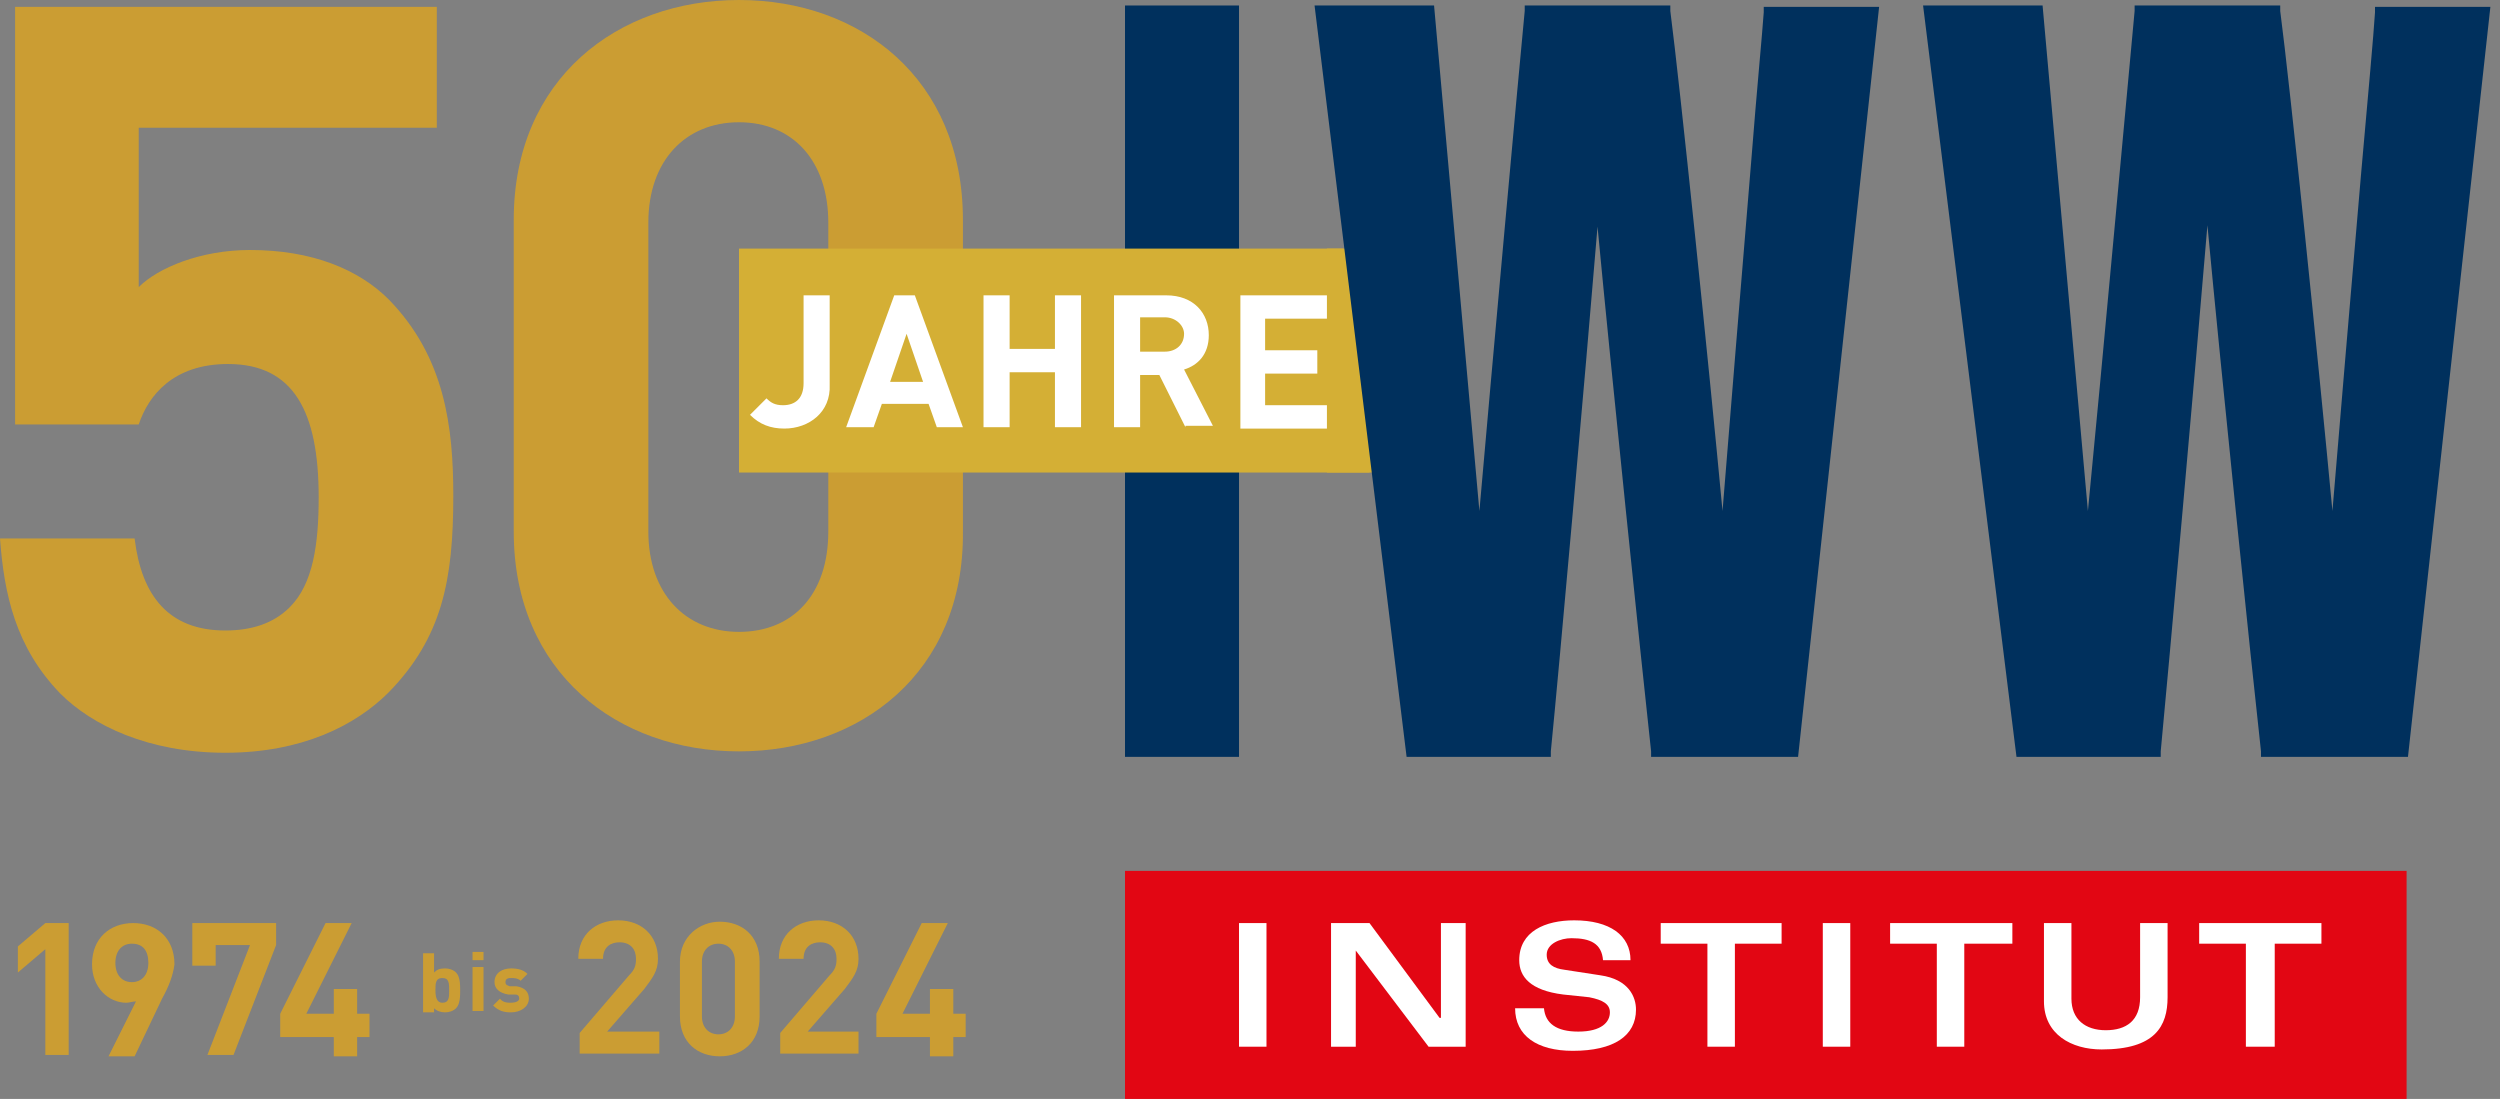 <svg xmlns="http://www.w3.org/2000/svg" xmlns:xlink="http://www.w3.org/1999/xlink" id="Ebene_1" x="0px" y="0px" width="182px" height="80px" viewBox="0 0 182 80" style="enable-background:new 0 0 182 80;" xml:space="preserve"><rect x="0" y="0" width="182" height="80" fill="#808080" stroke="none"/><style type="text/css">	.st0{fill:#D4AF35;}	.st1{fill:#E20613;}	.st2{fill:#FFFFFF;}	.st3{fill:#00305D;}	.st4{fill:#CB9D33;}</style><g>	<polygon class="st0" points="96.6,18.1 96.6,34.4 104.5,34.4 104.2,18.1 96.6,18.1  "></polygon>	<polygon class="st1" points="81.9,80 175.2,80 175.2,63.4 81.9,63.4 81.9,80  "></polygon>	<polygon class="st2" points="90.2,67.2 92.2,67.2 92.2,76.2 90.2,76.2 90.2,67.2  "></polygon>	<polygon class="st2" points="96.9,67.2 99.7,67.2 104.8,74.1 104.9,74.1 104.9,67.2 106.7,67.2 106.7,76.2 104,76.2 98.7,69.2   98.7,69.2 98.7,76.2 96.9,76.2 96.9,67.2  "></polygon>	<path class="st2" d="M112.4,73.4c0.1,1.1,0.9,1.7,2.5,1.7c1.7,0,2.3-0.7,2.3-1.4c0-0.6-0.5-0.9-1.5-1.1l-1.9-0.2  c-2.4-0.3-3.2-1.3-3.2-2.5c0-2.1,1.9-2.9,4-2.9c2.6,0,4.1,1.1,4.1,2.9h-2c-0.1-1.2-0.9-1.6-2.3-1.6c-0.8,0-1.8,0.4-1.8,1.2  c0,0.7,0.5,1,1.3,1.1l2.6,0.4c2.1,0.3,2.6,1.6,2.6,2.5c0,1.9-1.6,3-4.6,3c-2.6,0-4.2-1.1-4.2-3.1H112.4L112.4,73.4z"></path>	<polygon class="st2" points="129.7,67.2 129.7,68.7 126.3,68.7 126.3,76.2 124.3,76.2 124.3,68.7 120.9,68.7 120.9,67.2   129.7,67.2  "></polygon>	<polygon class="st2" points="132.7,67.2 134.7,67.2 134.7,76.2 132.7,76.2 132.7,67.2  "></polygon>	<polygon class="st2" points="146.5,67.2 146.5,68.7 143,68.7 143,76.2 141,76.2 141,68.7 137.6,68.7 137.6,67.2 146.5,67.2  "></polygon>	<path class="st2" d="M148.8,67.2h2v5.5c0,1.5,1,2.3,2.5,2.3c1.5,0,2.5-0.7,2.5-2.4v-5.4h2v5.4c0,2.1-0.9,3.8-4.8,3.8  c-2.2,0-4.2-1.1-4.2-3.5V67.2L148.8,67.2z"></path>	<polygon class="st2" points="169,67.2 169,68.7 165.6,68.7 165.6,76.2 163.5,76.2 163.5,68.7 160.1,68.7 160.1,67.2 169,67.2  "></polygon>	<polygon class="st3" points="81.9,55.1 90.2,55.1 90.2,0.4 81.9,0.4 81.9,55.1  "></polygon>	<path class="st3" d="M130.9,55.1h-10.7l0-0.4c-0.7-6.4-2.9-27.6-3.9-38.2c-0.9,10.9-2.8,32.2-3.4,38.2l0,0.4h-10.5L95.7,0.4h8.7  l3.3,36.8c0.9-10.3,2.9-32.3,3.3-36.4l0-0.4h10.6l0,0.4c0.7,5.4,2.8,25.7,3.8,36.4c0.5-6.3,1.4-17.1,2.1-25.6  c0.4-5.1,0.8-9.2,0.9-10.7l0-0.4h8.4L130.9,55.1"></path>	<path class="st3" d="M175.3,55.1h-10.7l0-0.4c-0.7-6.3-2.9-27.6-3.9-38.3c-0.9,10.8-2.8,32-3.4,38.3l0,0.4h-10.5L140,0.4h8.7  l3.3,36.8C153,27,155,5,155.4,0.8l0-0.4h10.6l0,0.4c0.7,5.3,2.8,25.7,3.8,36.4c0.5-6.1,1.4-16.5,2.1-24.7c0.5-5.6,0.9-10,1-11.6  l0-0.4h8.4L175.3,55.1"></path>	<g>		<path class="st4" d="M28.3,50.4c-2.4,2.4-6.3,4.4-11.9,4.4c-5.6,0-9.7-2-12-4.3C1.1,47.1,0.3,43.2,0,39.2h9.8   c0.5,4.2,2.5,6.7,6.6,6.7c1.9,0,3.5-0.5,4.7-1.7c1.7-1.7,2.1-4.6,2.1-8c0-6.2-1.8-9.7-6.6-9.7c-4,0-5.8,2.3-6.5,4.4h-9V0.5h30.7   v8.8H10.1v11.6c1.4-1.4,4.5-2.7,8.1-2.7c4.5,0,7.9,1.4,10.1,3.6C32.4,26,33,31.1,33,36.1C33,42.2,32.2,46.4,28.3,50.4z"></path>		<path class="st4" d="M53.8,54.7c-8.8,0-16.4-5.7-16.4-16V16c0-10.3,7.6-16,16.4-16s16.3,5.7,16.3,16v22.7   C70.2,49,62.6,54.7,53.8,54.7z M60.3,16.2c0-4.5-2.6-7.3-6.5-7.3s-6.6,2.8-6.6,7.3v22.5c0,4.5,2.7,7.3,6.6,7.3s6.5-2.7,6.5-7.3   V16.2z"></path>	</g>	<polygon class="st0" points="53.8,18.1 53.8,34.4 99.7,34.4 97.8,18.1 53.8,18.1  "></polygon>	<g>		<path class="st2" d="M57.1,31.2c-1,0-1.8-0.3-2.5-1l1.2-1.2c0.3,0.3,0.6,0.5,1.2,0.5c0.9,0,1.5-0.5,1.5-1.6v-6.4h1.9v6.5   C60.5,30,58.9,31.2,57.1,31.2z"></path>	</g>	<g>		<path class="st2" d="M68.2,31.1l-0.6-1.7h-3.4l-0.6,1.7h-2l3.5-9.6h1.5l3.5,9.6H68.2z M66,24.3l-1.2,3.5h2.4L66,24.3z"></path>		<path class="st2" d="M76.8,31.1v-4h-3.3v4h-1.9v-9.6h1.9v3.9h3.3v-3.9h1.9v9.6H76.8z"></path>		<path class="st2" d="M86.3,31.1l-1.9-3.8h-1.4v3.8h-1.9v-9.6h3.8c2,0,3.1,1.3,3.1,2.9c0,1.4-0.8,2.2-1.8,2.5l2.1,4.1H86.3z    M84.8,23.1h-1.8v2.5h1.8c0.8,0,1.4-0.5,1.4-1.3C86.2,23.7,85.6,23.1,84.8,23.1z"></path>		<path class="st2" d="M90.3,31.1v-9.6h6.3v1.7h-4.5v2.3h3.8v1.7h-3.8v2.3h4.5v1.7H90.3z"></path>	</g>	<g>		<path class="st4" d="M3.3,76.8v-7.7l-2,1.7v-1.9l2-1.7H5v9.6H3.3z"></path>		<path class="st4" d="M11.8,72.7l-2,4.2H7.9l2-4C9.7,72.9,9.4,73,9.2,73c-1.3,0-2.5-1.1-2.5-2.8c0-1.9,1.3-3,3-3c1.7,0,3,1.1,3,3   C12.6,71,12.3,71.8,11.8,72.7z M9.6,68.7c-0.7,0-1.2,0.5-1.2,1.4c0,0.9,0.5,1.4,1.2,1.4c0.7,0,1.2-0.5,1.2-1.4S10.4,68.7,9.6,68.7   z"></path>	</g>	<g>		<path class="st4" d="M17,76.8h-1.9l3.1-8h-2.5v1.5H14v-3.1h6.1v1.6L17,76.8z"></path>		<path class="st4" d="M26,75.5v1.4h-1.7v-1.4h-3.9v-1.7l3.3-6.6h1.9l-3.3,6.6h2V72H26v1.8h0.9v1.7H26z"></path>	</g>	<g>		<path class="st4" d="M42.2,76.8v-1.6l3.6-4.2c0.4-0.4,0.5-0.7,0.5-1.2c0-0.7-0.4-1.2-1.2-1.2c-0.6,0-1.2,0.3-1.2,1.2h-1.8   c0-1.8,1.3-2.8,2.9-2.8c1.7,0,2.9,1.1,2.9,2.8c0,0.9-0.4,1.4-1,2.2l-2.7,3.1H48v1.6H42.2z"></path>	</g>	<g>		<path class="st4" d="M52.4,76.9c-1.6,0-2.9-1-2.9-2.9V70c0-1.8,1.4-2.9,2.9-2.9c1.6,0,2.9,1,2.9,2.9V74   C55.3,75.9,54,76.9,52.4,76.9z M53.5,70c0-0.8-0.5-1.3-1.2-1.3c-0.7,0-1.2,0.5-1.2,1.3v4c0,0.8,0.5,1.3,1.2,1.3   c0.7,0,1.2-0.5,1.2-1.3V70z"></path>		<path class="st4" d="M56.8,76.8v-1.6l3.6-4.2c0.4-0.4,0.5-0.7,0.5-1.2c0-0.7-0.4-1.2-1.2-1.2c-0.6,0-1.2,0.3-1.2,1.2h-1.8   c0-1.8,1.3-2.8,2.9-2.8c1.7,0,2.9,1.1,2.9,2.8c0,0.9-0.4,1.4-1,2.2l-2.7,3.1h3.7v1.6H56.8z"></path>	</g>	<g>		<path class="st4" d="M69.4,75.5v1.4h-1.7v-1.4h-3.9v-1.7l3.3-6.6H69l-3.3,6.6h2V72h1.7v1.8h0.9v1.7H69.4z"></path>	</g>	<g>		<path class="st4" d="M33.2,73.4c-0.2,0.2-0.5,0.3-0.8,0.3c-0.3,0-0.6-0.1-0.8-0.3v0.3h-0.8v-4.3h0.8v1.4c0.2-0.2,0.4-0.3,0.8-0.3   c0.3,0,0.6,0.1,0.8,0.3c0.3,0.3,0.3,0.9,0.3,1.3C33.5,72.5,33.5,73.1,33.2,73.4z M32.2,71.2c-0.5,0-0.5,0.4-0.5,0.9   s0.1,0.9,0.5,0.9c0.5,0,0.5-0.4,0.5-0.9S32.7,71.2,32.2,71.2z"></path>		<path class="st4" d="M34.4,69.9v-0.6h0.8v0.6H34.4z M34.4,73.6v-3.2h0.8v3.2H34.4z"></path>	</g>	<g>		<path class="st4" d="M37.2,73.7c-0.5,0-0.9-0.1-1.3-0.5l0.5-0.5C36.6,73,37,73,37.2,73c0.3,0,0.6-0.1,0.6-0.3   c0-0.2-0.1-0.3-0.3-0.3l-0.5,0C36.4,72.3,36,72,36,71.5c0-0.7,0.6-1,1.2-1c0.5,0,0.9,0.1,1.2,0.4l-0.5,0.5   c-0.2-0.2-0.5-0.2-0.7-0.2c-0.3,0-0.4,0.1-0.4,0.3c0,0.1,0,0.2,0.3,0.3l0.5,0c0.6,0.1,0.9,0.4,0.9,0.9   C38.5,73.3,37.9,73.7,37.2,73.7z"></path>	</g></g></svg>